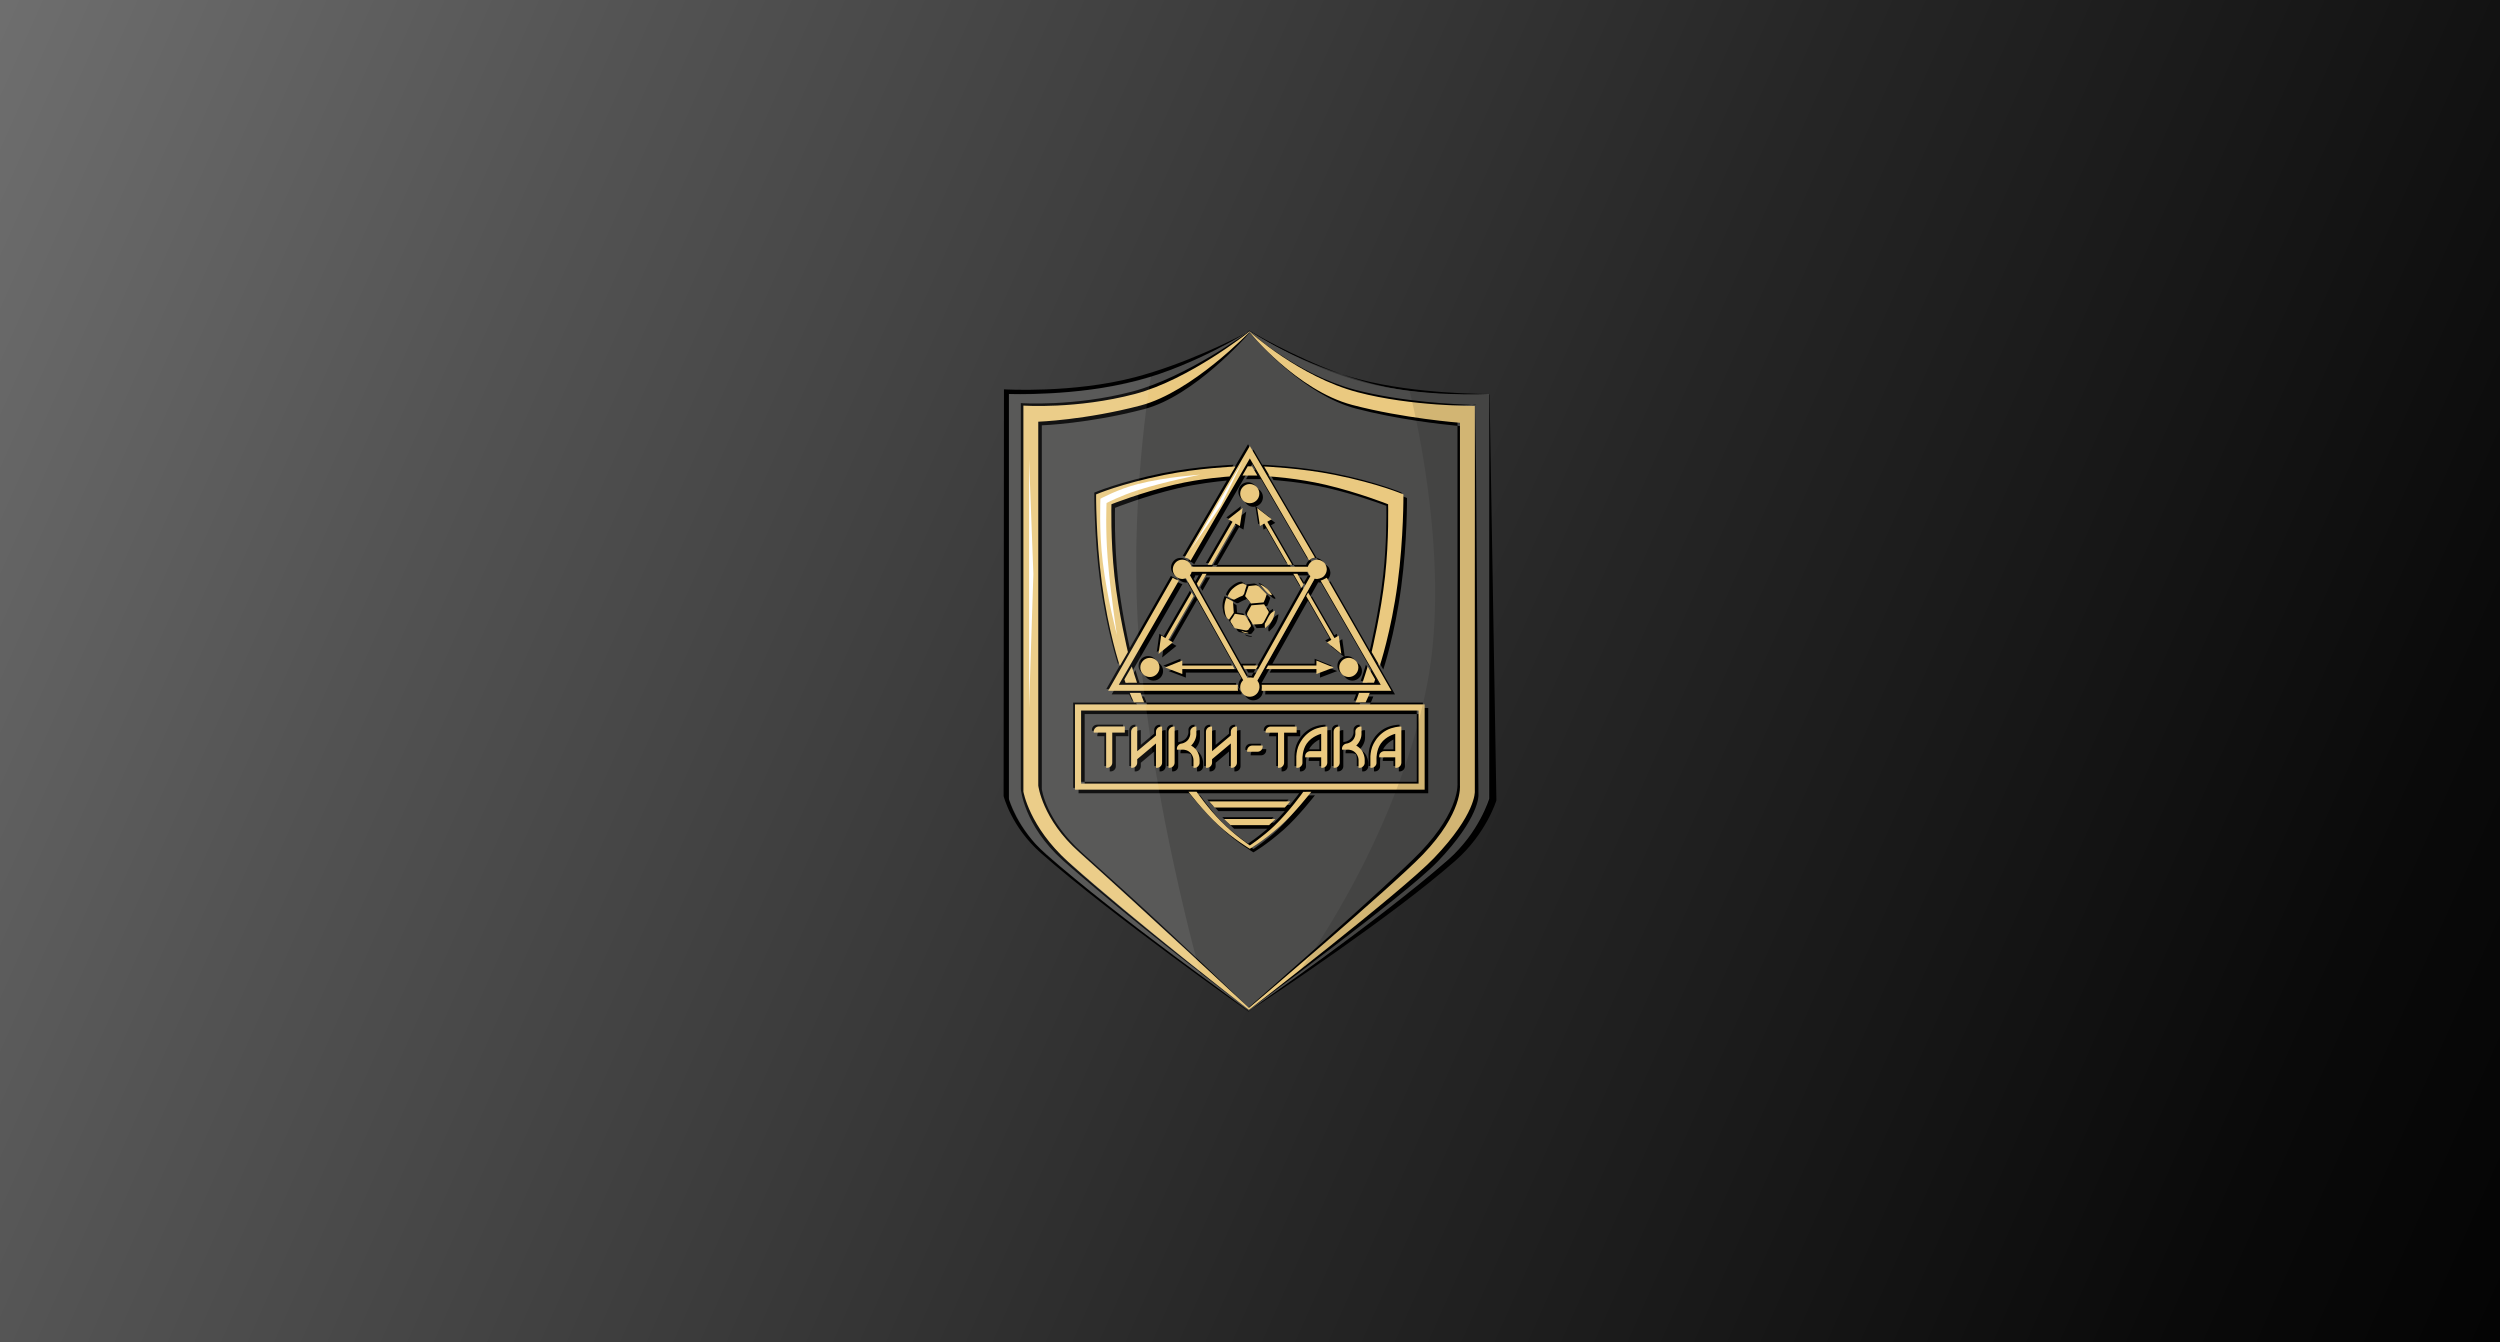 <?xml version="1.0" encoding="UTF-8"?> <!-- Generator: Adobe Illustrator 21.0.0, SVG Export Plug-In . SVG Version: 6.00 Build 0) --> <svg xmlns="http://www.w3.org/2000/svg" xmlns:xlink="http://www.w3.org/1999/xlink" x="0px" y="0px" viewBox="0 0 380 204" style="enable-background:new 0 0 380 204;" xml:space="preserve"><rect x="0" y="0" width="380" height="204" fill="#808080" stroke="none"/> <style type="text/css"> .st0{fill-rule:evenodd;clip-rule:evenodd;fill:url(#SVGID_1_);} .st1{fill-rule:evenodd;clip-rule:evenodd;} .st2{fill-rule:evenodd;clip-rule:evenodd;fill:#4C4C4B;} .st3{fill-rule:evenodd;clip-rule:evenodd;fill:#EAC980;} .st4{opacity:0.071;} .st5{clip-path:url(#SVGID_3_);fill-rule:evenodd;clip-rule:evenodd;fill:#FFFFFF;} .st6{opacity:0.102;} .st7{clip-path:url(#SVGID_5_);fill-rule:evenodd;clip-rule:evenodd;} .st8{fill-rule:evenodd;clip-rule:evenodd;fill:#FFFFFF;} </style> <g id="Слой_2"> <linearGradient id="SVGID_1_" gradientUnits="userSpaceOnUse" x1="-19.034" y1="5.037" x2="414.884" y2="198.23"> <stop offset="0" style="stop-color:#737373"></stop> <stop offset="0.221" style="stop-color:#535353"></stop> <stop offset="0.571" style="stop-color:#262626"></stop> <stop offset="0.843" style="stop-color:#0A0A0A"></stop> <stop offset="1" style="stop-color:#000000"></stop> </linearGradient> <rect x="-9.95" y="-15.367" class="st0" width="415.75" height="234"></rect> </g> <g id="Слой_3"> <g> <path class="st1" d="M203.919,56.865c-7.616-2.731-14.028-6.628-14.028-6.628s-0.197,0.151-0.535,0.393 c0.345-0.18,0.535-0.283,0.535-0.283S195.819,54.273,203.919,56.865 M226.416,59.942c0,0-0.038,0.002-0.11,0.007l-0.762,61.05 c0,0-1.507,5.02-6.215,9.159c-9.693,8.521-25.897,20.843-29.014,23.202c3.303-2.165,21.183-13.986,30.922-22.548 c4.708-4.138,6.215-9.159,6.215-9.159L226.416,59.942z M226.306,59.949l0.001-0.061c0,0-10.949,0.068-19.706-2.238 c-0.917-0.241-1.812-0.506-2.683-0.784c1.497,0.537,3.04,1.03,4.591,1.438C216.708,60.462,225.251,60.015,226.306,59.949 M160.125,130.048c-4.495-3.957-5.669-8.396-5.669-8.396V60.051c0,0,10.132,0.424,19.586-2.057 c7.396-1.942,13.537-6.086,15.314-7.363c-1.998,1.045-9.336,4.739-16.841,6.709c-9.454,2.482-19.913,1.839-19.913,1.839 l-0.054,61.82c0,0,1.174,4.711,5.669,8.668c10.699,9.421,31.564,24.096,31.564,24.096s0.19-0.144,0.533-0.403 c-0.346,0.227-0.533,0.348-0.533,0.348S170.826,139.469,160.125,130.048"></path> <path class="st2" d="M207.419,58.14c-9.439-2.485-17.5-7.847-17.5-7.847s-8.168,5.228-16.967,7.537 c-9.454,2.482-19.585,2.057-19.585,2.057v61.602c0,0,1.174,4.438,5.669,8.396c10.7,9.42,30.802,23.714,30.802,23.714 s19.551-13.493,30.31-22.951c4.708-4.139,6.215-9.268,6.215-9.268V59.887C226.361,59.887,216.176,60.445,207.419,58.14"></path> <path class="st1" d="M189.241,96.444c0,0,0.059,0.143,0.337,0.24c0.24,0.083,0.704,0.121,0.704,0.121v-0.08 c0,0-0.382-0.074-0.638-0.145C189.4,96.51,189.241,96.444,189.241,96.444 M198.374,89.92l0.314-0.535l-0.045-0.078l-0.308,0.547 L198.374,89.92z M189.945,50.565c0,0-0.008,0.01-0.023,0.028c0.033,0.029,0.091,0.08,0.178,0.155 C190.001,50.633,189.945,50.565,189.945,50.565 M164.547,129.683c-5.62-5.035-6.193-9.742-6.193-9.742V64.65 c0,0,7.112-0.246,15.556-2.462c7.616-1.998,15.528-11.035,16.012-11.595c-0.019-0.017-0.031-0.028-0.031-0.028 s-0.87,0.781-2.319,1.913c-3.179,2.728-9.159,7.358-14.589,8.783c-8.444,2.215-15.556,2.462-15.556,2.462v55.291 c0,0,0.574,5.089,6.194,10.123c9.178,8.222,25.097,23.018,26.112,23.961c-1.076-1.037-10.188-9.819-18.603-17.471 C168.988,133.68,166.377,131.322,164.547,129.683 M191.003,95.481l1.282-0.08c0,0,0.098-0.034,0.186-0.1 c0.07-0.053,0.134-0.141,0.134-0.141l0.721-1.363c0,0,0.053-0.102,0.063-0.19c0.009-0.069-0.023-0.13-0.023-0.13l-0.03-0.047 c0.161-0.494,0.173-0.891,0.173-0.891s-0.101,0.065-0.244,0.149c-0.083,0.049-0.179,0.104-0.278,0.187l-0.302-0.481l-0.288,0.024 l-0.172-0.272l0.38-0.032c0,0,0.136-0.247,0.241-0.521c0.132-0.34,0.239-0.721,0.239-0.721l-1.162-1.163l-0.002-0.001 l-0.815-0.816c0,0-0.108-0.085-0.222-0.133c-0.126-0.053-0.259-0.068-0.259-0.068l-1.121,0.12l-0.148,0.431 c-0.085,0.013-0.197,0.037-0.339,0.086c0.091-0.305,0.206-0.597,0.206-0.597l-0.521-0.321c0,0-0.666-0.05-1.591,0.785 c-0.607,0.548-0.772,1.179-0.772,1.179l0.8,0.482h0.153c-0.098,0.199-0.136,0.336-0.136,0.336l0.801,0.481h0.24 c0,0,0.434-0.242,0.779-0.404c0.231-0.107,0.423-0.157,0.423-0.157l0.113-0.131l0.391,0.476l0.137-0.011l0.218,0.266l-0.316,0.026 l-0.601,1.082c0,0-0.053,0.135-0.064,0.256c-0.008,0.097,0.024,0.185,0.024,0.185l0.65,1.036 c-0.089-0.129-0.153-0.218-0.153-0.218l-0.321-0.049c-0.031-0.055-0.062-0.109-0.094-0.163c-0.19-0.316-0.404-0.606-0.404-0.606 l-0.944-0.145l-0.08-1.121c0,0-0.255-0.183-0.507-0.325c-0.104-0.058-0.202-0.106-0.286-0.145l-0.025-0.349 c0,0-0.254-0.183-0.507-0.324c-0.248-0.139-0.494-0.237-0.494-0.237s-0.405,0.911-0.292,1.762c0.055,0.412,0.122,0.849,0.294,1.14 c0.167,0.283,0.4,0.386,0.4,0.386l0.193-0.28c0.022,0.115,0.046,0.23,0.077,0.337c-0.013,0.021-0.041,0.07-0.049,0.131 c-0.011,0.084,0.019,0.173,0.019,0.173l0.521,0.802c0,0,0.05,0.071,0.111,0.109c0.092,0.059,0.21,0.092,0.21,0.092l0.11,0.022 l0.387,0.596c0,0,0.05,0.071,0.11,0.109c0.093,0.058,0.21,0.091,0.21,0.091l1.441,0.281c0,0,0.084,0.022,0.171,0.002 c0.093-0.02,0.23-0.082,0.23-0.082s0.145-0.242,0.276-0.385c0.07-0.077,0.085-0.097,0.085-0.097s0.04-0.062,0.04-0.131 c0-0.088-0.04-0.19-0.04-0.19s-0.21-0.419-0.438-0.798c-0.004-0.007-0.008-0.014-0.013-0.02l0.286-0.018L191.003,95.481z M215.913,129.492c-4.67,4.874-26.128,23.655-26.128,23.655s-0.019-0.017-0.052-0.048c0.069,0.067,0.106,0.103,0.106,0.103 s22.331-17.908,27.001-22.783c6.096-6.361,5.624-10.478,5.624-10.478v-55.13c0,0-0.335-0.026-0.927-0.082v54.285 C221.537,119.014,222.009,123.13,215.913,129.492 M191.366,102.24h-0.838l-0.293,0.522c0,0-0.235-0.063-0.473-0.063 c-0.033,0-0.064,0.003-0.097,0.006l0.49,0.875c0,0,0.215-0.063,0.425-0.063c0.236,0,0.472,0.063,0.472,0.063l0.01-0.018 c-0.094-0.214-0.229-0.375-0.229-0.375L191.366,102.24z M198.643,89.307l0.844-1.501c-0.001-0.004-0.004-0.007-0.006-0.01 c-0.09-0.16-0.115-0.334-0.115-0.334h-0.552l-0.61,1.088L198.643,89.307z M177.341,96.98l3.826-6.649l-0.299-0.551l-3.999,6.932 l-0.646-0.378l-0.394,2.789l1.054-0.856l-0.236,1.673l2.172-1.764l-0.661-0.378l3.818-6.635l-0.305-0.542l-3.833,6.644 L177.341,96.98z M189.431,101.704l0.299,0.535h0.797l0.3-0.535H189.431z M179.731,87.693c-0.133,0.027-0.28,0.039-0.28,0.039 s-0.244,0.003-0.532-0.108c0.061,0.154,0.154,0.321,0.31,0.484c0.43,0.452,1.039,0.441,1.039,0.441s0.108-0.008,0.223-0.028 l-0.505-0.899C179.986,87.621,179.866,87.666,179.731,87.693 M178.819,87.069c0,0-0.041-0.522,0.425-1.024 c0.433-0.466,1.024-0.425,1.024-0.425s0.24-0.013,0.53,0.101c-0.06-0.15-0.182-0.385-0.45-0.604 c-0.422-0.345-0.897-0.315-0.897-0.315s-0.591-0.04-1.024,0.425c-0.467,0.503-0.425,1.025-0.425,1.025s-0.059,0.547,0.409,1.039 c0.158,0.166,0.341,0.269,0.508,0.334C178.797,87.315,178.819,87.069,178.819,87.069 M192.466,89.928 c0.062,0.058,0.119,0.096,0.174,0.133c0.206,0.238,0.437,0.493,0.643,0.686c0.313,0.291,0.563,0.283,0.563,0.283v-0.16 c0,0-0.32-0.46-0.677-0.804c-0.113-0.109-0.23-0.202-0.342-0.282c-0.125-0.159-0.296-0.361-0.476-0.536 c-0.508-0.49-1.086-0.679-1.086-0.679S191.951,89.448,192.466,89.928 M182.457,89.259l0.314,0.535l1.165-2.032h-0.614 L182.457,89.259z M180.253,101.422h7.133l-0.299-0.535h-7.651v-0.756l-2.614,1.055l1.465,0.557l-0.647,0.261l2.614,0.993v-0.757 h7.951l-0.161-0.289l-0.139-0.247h-7.651V101.422z M193.634,93.867c-0.255,0.329-0.463,0.788-0.62,1.102 c-0.104,0.208-0.209,0.352-0.209,0.352s-0.028,0.184-0.016,0.35c0.008,0.133,0.016,0.211,0.016,0.211s0.063,0.12,0.11,0.12 c0.028,0,0.05-0.08,0.05-0.08s0.224-0.199,0.495-0.487c0.159-0.17,0.361-0.451,0.471-0.658c0.374-0.705,0.395-1.42,0.395-1.42 s-0.101,0.065-0.245,0.15C193.953,93.582,193.789,93.668,193.634,93.867 M191.668,101.704l6.667-11.851l-0.436-0.758 l-7.071,12.609H191.668z M191.462,102.24l0.299-0.535h-0.094l-0.302,0.535H191.462z M178.159,116.028v1.226h0.142 c0.434,0,0.787-0.353,0.787-0.788v-2.787h0.537c0,0,0.065,0.003,0.163,0.02c-0.044,0.029-0.089,0.061-0.133,0.105 c-0.199,0.205-0.22,0.462-0.22,0.462v0.232h1.008c0,0,0.25,0.004,0.545,0.13c0.176,0.388,0.148,0.706,0.148,0.706v1.103h0.236 c0,0,0.277,0.001,0.506-0.279c0.032-0.039,0.054-0.077,0.076-0.115c0.003,0.067,0,0.109,0,0.109v1.103h0.236 c0,0,0.278,0.001,0.506-0.279c0.175-0.214,0.186-0.43,0.186-0.43v-0.521c0,0,0.033-0.5-0.299-1.181 c-0.214-0.439-0.652-0.761-0.867-0.9c-0.023-0.041-0.045-0.084-0.072-0.123c0.096-0.088,0.311-0.315,0.514-0.726 c0.234-0.475,0.236-0.898,0.236-0.898v-1.213h-0.22c0,0-0.273,0.017-0.491,0.239c-0.046,0.046-0.078,0.093-0.106,0.138v-1.195 h-0.221c0,0-0.273,0.017-0.49,0.24c-0.215,0.219-0.218,0.437-0.218,0.437v0.504c0,0-0.017,0.511-0.425,0.93 c-0.414,0.425-0.897,0.472-0.897,0.472h-0.019c0,0-0.097,0.011-0.219,0.065v-1.831h-0.142c-0.294,0-0.541,0.168-0.676,0.407 v-1.226h-0.142c-0.435,0-0.787,0.353-0.787,0.787v5.483h0.142C177.777,116.436,178.024,116.267,178.159,116.028 M181.34,112.277 c0.053-0.109,0.092-0.215,0.124-0.313v0.202c0,0-0.017,0.51-0.425,0.929c-0.026,0.027-0.053,0.048-0.08,0.073 c-0.109-0.074-0.187-0.118-0.187-0.118S181.067,112.829,181.34,112.277 M183.848,116.029v1.225h0.143 c0.435,0,0.787-0.353,0.787-0.788v-0.524l2.033-1.707v2.202h0.143c0.294,0,0.541-0.169,0.676-0.407v1.225h0.142 c0.435,0,0.788-0.353,0.788-0.788v-5.482h-0.142c-0.294,0-0.541,0.168-0.676,0.406v-1.225h-0.143 c-0.434,0-0.788,0.353-0.788,0.787v0.564l-2.033,1.707v-2.24h-0.143c-0.294,0-0.541,0.168-0.676,0.406v-1.225h-0.142 c-0.435,0-0.788,0.353-0.788,0.787v5.483h0.143C183.467,116.436,183.713,116.268,183.848,116.029 M184.778,114.438l2.033-1.707 v0.291l-2.033,1.706V114.438z M172.475,116.028v1.226h0.142c0.434,0,0.787-0.353,0.787-0.788v-0.524l2.033-1.706v2.201h0.141 c0.295,0,0.542-0.17,0.676-0.408v1.226h0.142c0.434,0,0.787-0.353,0.787-0.788v-5.482h-0.142c-0.294,0-0.541,0.168-0.676,0.407 v-1.226h-0.142c-0.435,0-0.787,0.353-0.787,0.787v0.564c-0.286,0.241-1.162,0.977-2.033,1.706v-2.239h-0.142 c-0.294,0-0.541,0.168-0.676,0.407v-1.226h-0.142c-0.435,0-0.788,0.353-0.788,0.787v5.483h0.142 C172.093,116.436,172.34,116.267,172.475,116.028 M173.404,114.437l2.033-1.705v0.29c-0.596,0.5-1.379,1.158-2.033,1.706V114.437z M192.91,111.771v0.142h1.072v4.523h0.142c0.295,0,0.541-0.17,0.676-0.408v1.226h0.142c0.435,0,0.787-0.353,0.787-0.788v-4.553 h1.905v-0.929h-0.817v-0.818h-1.905h-0.142h-1.889c-0.435,0-0.788,0.353-0.788,0.787v0.142h1.225 C193.078,111.231,192.91,111.477,192.91,111.771 M166.791,111.756v0.142h1.072v4.539h0.142c0.294,0,0.542-0.17,0.676-0.408v1.226 h0.141c0.435,0,0.788-0.353,0.788-0.788v-4.568h1.905v-0.929h-0.817v-0.818h-3.936c-0.435,0-0.788,0.353-0.788,0.787v0.142h1.225 C166.96,111.215,166.791,111.462,166.791,111.756 M190.108,114.654v0.157h1.574c0.435,0,0.787-0.353,0.787-0.787v-0.158h-1.201 c0.225-0.138,0.384-0.376,0.384-0.66v-0.157h-1.575c-0.435,0-0.787,0.353-0.787,0.787v0.158h1.201 C190.267,114.132,190.108,114.37,190.108,114.654 M196.769,114.672v1.765h0.22c0,0,0.271-0.009,0.497-0.248 c0.044-0.047,0.073-0.092,0.1-0.137v1.203h0.221c0,0,0.271-0.008,0.498-0.248c0.219-0.232,0.211-0.476,0.211-0.476v-0.725 c0,0-0.002-0.422,0.118-0.959h0.655c-0.041,0.026-0.083,0.05-0.124,0.089c-0.231,0.215-0.241,0.523-0.241,0.523v0.205h1.623v0.774 h0.221c0,0,0.283-0.031,0.49-0.239c0.045-0.045,0.079-0.096,0.107-0.148v1.204h0.221c0,0,0.284-0.03,0.491-0.239 c0.195-0.196,0.217-0.501,0.217-0.501v-5.53h-0.268c0,0-0.223,0.013-0.55,0.073v-0.892h-0.268c0,0-1.058,0.054-2.003,0.565 c-0.961,0.521-1.508,1.325-1.508,1.325s-0.442,0.595-0.659,1.208C196.793,113.955,196.769,114.672,196.769,114.672 M200.548,113.899h-1.576c0.059-0.112,0.122-0.225,0.197-0.332c0.397-0.569,0.935-0.935,1.378-1.161V113.899z M198.352,112.749 c0.806-1.156,2.196-1.481,2.196-1.481v0.047c-0.174,0.065-0.35,0.14-0.523,0.233c-0.961,0.521-1.508,1.325-1.508,1.325 s-0.442,0.595-0.66,1.208c-0.053,0.148-0.093,0.295-0.127,0.437C197.783,114.062,197.934,113.348,198.352,112.749 M156.092,120.859v-58.66c0,0,8.061,0.572,16.949-1.76c5.642-1.48,11.423-5.533,14.531-7.961c1.423-1.22,2.286-2.06,2.286-2.06 s0.13,0.16,0.37,0.438c1.588,1.35,8.846,7.256,16.688,9.32c7.043,1.854,14.745,1.498,16.826,1.357 c-2.197-0.062-10.654-0.416-17.753-2.285c-8.875-2.335-16.128-8.901-16.128-8.901s-9.472,6.994-17.746,9.166 c-8.888,2.332-16.949,1.76-16.949,1.76v58.66c0,0,0.455,5.521,6.37,10.82c1.576,1.411,3.293,2.837,5.158,4.421 c8.723,7.409,19.889,15.856,22.517,17.831c-3.133-2.423-17.461-13.561-26.312-21.49 C156.983,126.216,156.092,120.859,156.092,120.859 M206.089,62.1c6.283,1.653,13.033,2.398,15.448,2.629v-0.845 c0,0-8.552-0.652-16.375-2.711c-7.288-1.918-13.408-8.553-14.935-10.318c-0.041-0.035-0.094-0.079-0.128-0.108 C191.212,52.041,198.345,60.062,206.089,62.1 M224.725,120.859l-0.436-59.369c0,0-0.197,0.018-0.548,0.042 c0.351,0.01,0.548,0.013,0.548,0.013l-0.49,58.387c0,0,0.209,3.415-6.207,10.111c-4.917,5.131-27.809,23.391-27.809,23.391 s-0.202-0.151-0.572-0.43c0.4,0.31,0.627,0.484,0.627,0.484s23.764-17.388,28.681-22.52 C224.935,124.274,224.725,120.859,224.725,120.859 M180.766,86.919c-0.061,0.125-0.166,0.246-0.166,0.246l8.738,15.597 c0,0,0.153-0.043,0.328-0.057l-0.718-1.283h1.697l0.299-0.535h-2.297l-6.683-11.929l0.857-1.496h13.79l0.946,1.64l0.175-0.298 l0.167,0.29l0.305-0.545l-0.459-0.788h-0.341l-0.175-0.3h1.585l0.097-0.172c0,0-0.156-0.149-0.247-0.312 c-0.063-0.112-0.093-0.227-0.106-0.288h-16.888c0,0-0.008-0.025-0.013-0.046h-0.805C180.852,86.645,180.832,86.784,180.766,86.919 M181.584,87.736c0.065-0.134,0.086-0.274,0.086-0.274h0.535l-0.548,0.947l-0.239-0.427 C181.417,87.983,181.523,87.861,181.584,87.736 M191.872,70.639l0.882,1.512c0,0,0.131,0.008,0.355,0.025l0.462,0.792 c0,0,4.19,0.251,8.465,1.261c3.736,0.881,7.18,2.095,8.691,2.655c0.021,1.459,0.033,5.857-0.473,10.446 c-0.617,5.597-2.041,11.508-2.041,11.508l1.228,2.111c0,0,0.046-0.14,0.121-0.38l0.697,1.197c0,0,1.737-5.176,2.724-12.553 c0.925-6.915,0.881-13.52,0.881-13.52s-0.284-0.122-0.819-0.323c0.002-0.311,0.001-0.494,0.001-0.494s-3.731-1.623-10.423-2.969 C197.385,70.854,191.872,70.639,191.872,70.639 M164.87,108.542h50.477v-0.818h-51.295v11.107h0.818V108.542z M208.357,106.794 c-0.128,0.278-0.238,0.502-0.238,0.502h-1.544c0,0,0.091-0.225,0.198-0.502h-32.529c0.107,0.277,0.198,0.502,0.198,0.502H172.9 c0,0-0.11-0.224-0.238-0.502h-9.538v12.966h0.818v-12.148h52.334v-0.818H208.357z M193.84,79.475l-0.951-0.741l0.133-0.076 l-2.15-1.675c0.628-0.162,1.094-0.727,1.094-1.406c0-0.616-0.383-1.14-0.923-1.353c-0.213-0.539-0.736-0.923-1.352-0.923 c-0.804,0-1.456,0.652-1.456,1.457c0,0.616,0.383,1.139,0.923,1.353c0.214,0.539,0.737,0.922,1.352,0.922 c0.11,0,0.215-0.014,0.317-0.036l0.416,2.685l0.634-0.363l0.183,1.18l0.4-0.229l3.05,5.303h0.347l0.173,0.299h0.628l-3.479-6.02 L193.84,79.475z M203.254,116.028v1.226h0.142c0.435,0,0.788-0.353,0.788-0.788v-2.787h0.536c0,0,0.065,0.003,0.163,0.02 c-0.044,0.029-0.089,0.061-0.133,0.105c-0.199,0.205-0.22,0.462-0.22,0.462v0.232h1.007c0,0,0.25,0.004,0.546,0.13 c0.176,0.388,0.148,0.706,0.148,0.706v1.103h0.236c0,0,0.278,0.001,0.506-0.279c0.032-0.039,0.053-0.077,0.075-0.115 c0.004,0.067,0,0.109,0,0.109v1.103h0.236c0,0,0.278,0.001,0.506-0.279c0.175-0.214,0.187-0.43,0.187-0.43v-0.521 c0,0,0.033-0.5-0.299-1.181c-0.214-0.439-0.652-0.761-0.866-0.9c-0.024-0.041-0.046-0.084-0.073-0.123 c0.097-0.088,0.311-0.315,0.514-0.726c0.235-0.475,0.236-0.898,0.236-0.898v-1.213h-0.22c0,0-0.272,0.017-0.49,0.239 c-0.047,0.046-0.079,0.093-0.107,0.138v-1.195h-0.221c0,0-0.273,0.017-0.49,0.24c-0.214,0.219-0.218,0.437-0.218,0.437v0.504 c0,0-0.017,0.511-0.424,0.93c-0.414,0.425-0.898,0.472-0.898,0.472h-0.018c0,0-0.097,0.011-0.219,0.065v-1.831h-0.142 c-0.294,0-0.541,0.168-0.676,0.407v-1.226h-0.142c-0.435,0-0.788,0.353-0.788,0.787v5.483h0.142 C202.873,116.436,203.119,116.267,203.254,116.028 M206.436,112.277c0.054-0.109,0.093-0.215,0.125-0.313v0.202 c0,0-0.017,0.51-0.425,0.929c-0.026,0.027-0.053,0.048-0.08,0.073c-0.109-0.074-0.187-0.118-0.187-0.118 S206.163,112.829,206.436,112.277 M200.957,87.306c-0.35,0.365-1.024,0.426-1.024,0.426s-0.113,0.003-0.21-0.009 c-0.092-0.012-0.167-0.039-0.167-0.039l-0.069,0.121c0.092,0.159,0.241,0.302,0.241,0.302l-1.049,1.871l-0.115-0.199l-0.299,0.551 l0.109,0.191l-5.812,10.364h-0.091l-0.299,0.535h0.091l-1.2,2.139c0.008,0.017,0.017,0.032,0.024,0.05 c0.088,0.224,0.078,0.568,0.078,0.568s0.013,0.552-0.41,0.992c-0.483,0.504-1.055,0.457-1.055,0.457s-0.235,0.025-0.542-0.098 c0.065,0.168,0.17,0.351,0.342,0.511c0.502,0.469,1.018,0.405,1.018,0.405s0.572,0.047,1.055-0.457 c0.423-0.441,0.409-0.993,0.409-0.993s0.001-0.122-0.014-0.266h0.362c0.007,0.062,0.015,0.155,0.015,0.293 c0,0.191-0.031,0.525-0.031,0.525h13.804c-0.019,0.051-0.037,0.101-0.055,0.153c-0.145,0.386-0.303,0.779-0.303,0.779h1.135 c-0.005,0.013-0.01,0.025-0.014,0.039c-0.035,0.094-0.07,0.187-0.105,0.276h1.583c0.044-0.094,0.089-0.196,0.133-0.296 c0.137-0.311,0.258-0.635,0.258-0.635h-1.158c0.028-0.061,0.055-0.121,0.083-0.183c0.02-0.045,0.037-0.089,0.056-0.133h4.31 l-9.824-17.188c0,0-0.127,0.067-0.269,0.143l-0.202-0.353c0.01-0.009,0.021-0.016,0.03-0.025c0.488-0.508,0.441-1.071,0.441-1.071 s-0.016-0.623-0.409-0.992c-0.172-0.162-0.35-0.261-0.511-0.326c0.095,0.266,0.103,0.501,0.103,0.501 S201.444,86.799,200.957,87.306 M209.6,103.817h-0.033l0.001-0.002l-1.134-1.97c0,0-0.048,0.159-0.12,0.394l-0.697-1.211 c0,0-0.191,0.631-0.385,1.24c-0.2,0.627-0.403,1.233-0.403,1.233h1.087c-0.036,0.112-0.071,0.218-0.103,0.315h-16.056l1.347-2.395 h6.719v0.282h-6.535l-0.299,0.535h7.652v0.757l2.614-0.993l-1.44-0.581l0.622-0.236l-2.614-1.055v0.756h-6.418l5.405-9.607 l3.28,5.7l-0.661,0.378l0.928,0.754l-0.111,0.064l2.012,1.634c-0.566,0.2-0.972,0.734-0.972,1.368c0,0.617,0.382,1.14,0.922,1.353 c0.214,0.54,0.737,0.922,1.352,0.922c0.804,0,1.456-0.652,1.456-1.457c0-0.616-0.383-1.139-0.922-1.353 c-0.214-0.539-0.737-0.922-1.352-0.922c-0.121,0-0.236,0.02-0.349,0.047l-0.369-2.615l-0.646,0.378l-0.005-0.008l-0.167-1.188 l-0.387,0.227l-3.44-5.963l-0.167,0.309l-0.098-0.169l1.258-2.235c0,0,0.075,0.028,0.168,0.039 c0.096,0.012,0.209,0.008,0.209,0.008s0.014-0.001,0.035-0.004L209.6,103.817z M189.053,104.997c0,0,0.002-0.312,0.11-0.567 c0.119-0.28,0.347-0.504,0.347-0.504l-8.707-15.487c0,0-0.12,0.044-0.255,0.072c-0.019,0.004-0.038,0.007-0.057,0.01l1.181,2.1 l0.014-0.023l0.299,0.552l-0.008,0.014l5.927,10.541h0.001l0.138,0.247l0.65,1.157c0,0-0.227,0.224-0.346,0.504 c-0.109,0.254-0.11,0.567-0.11,0.567s-0.004,0.203,0.079,0.455h0.408c0,0-0.047,0.101-0.047,0.389 c0,0.059,0.005,0.132,0.011,0.204c0.163,0.151,0.325,0.243,0.472,0.303C189.046,105.24,189.053,104.997,189.053,104.997 M189.006,80.499l0.425-2.741l-1.074,0.837l0.257-1.655l-2.204,1.717l0.661,0.378l-3.779,6.539h0.629l3.457-6.012l0.51,0.292 l-3.479,6.02h0.628l3.307-5.752L189.006,80.499z M180.852,85.873h0.227c-0.095-0.066-0.189-0.116-0.281-0.152 C180.832,85.807,180.852,85.873,180.852,85.873 M175.867,100.643c-0.214-0.539-0.737-0.922-1.352-0.922 c-0.804,0-1.456,0.653-1.456,1.457c0,0.617,0.382,1.14,0.922,1.353c0.214,0.54,0.737,0.922,1.352,0.922 c0.804,0,1.456-0.652,1.456-1.457C176.788,101.38,176.406,100.857,175.867,100.643 M163.942,119.76v0.817h16.829 c0.673,0.848,2.138,2.626,3.786,4.216c0.383,0.396,0.782,0.792,1.19,1.172c2.236,2.078,4.771,3.592,4.771,3.592 s1.945-1.091,4.624-3.464c2.176-1.927,4.727-5.201,4.727-5.201l-1.229,0.016c0,0-2.104,2.975-4.421,5.189 c-1.708,1.633-3.703,2.956-3.703,2.956s-0.232-0.158-0.61-0.436c0.567-0.344,2.252-1.424,4.417-3.341 c1.655-1.466,3.524-3.708,4.326-4.698h18.443v-12.966h-0.818v12.148H163.942z M196.074,122.358h-0.952l0.734-0.818h-12.343 l0.85,0.929h0.07l0.748,0.818h10.107c-0.509,0.584-1.063,1.184-1.635,1.748h-0.908l0.845-0.817h-7.801l0.859,0.817h-0.04 l0.976,0.93h5.068c-1.491,1.301-2.951,2.27-2.951,2.27s-1.98-1.353-3.853-3.14c-1.894-1.987-3.421-4.202-3.421-4.202H182.2 c-0.086-0.115-0.163-0.221-0.232-0.315h15.501C197.161,120.99,196.673,121.629,196.074,122.358 M164.87,118.83v0.818h51.295 v-11.106h-0.817v10.288H164.87z M199.847,85.482c-0.149,0.082-0.324,0.232-0.324,0.232l-0.391-0.673 c-0.022,0.014-0.044,0.027-0.064,0.044c-0.49,0.395-0.536,0.788-0.536,0.788h-1.875l0.299,0.518h-0.629l-0.298-0.518h-10.992 l-0.299,0.518h-0.629l0.299-0.518h-3.331c0.029,0.02,0.059,0.038,0.087,0.062c0.353,0.288,0.463,0.608,0.491,0.71h16.891 c0,0,0.004,0.02,0.01,0.046h0.792c0,0,0.046-0.394,0.535-0.787c0.365-0.295,0.85-0.283,0.85-0.283s0.248-0.012,0.56,0.115 c-0.06-0.169-0.155-0.349-0.307-0.492c-0.309-0.29-0.641-0.389-0.851-0.424l0.284,0.485 C200.421,85.304,200.057,85.365,199.847,85.482 M174.14,106.518c-0.122-0.325-0.233-0.655-0.233-0.655h-0.523 c-0.02-0.055-0.041-0.108-0.061-0.163c-0.02-0.052-0.037-0.102-0.055-0.153h15.455c0,0-0.022-0.16-0.036-0.321 c-0.001-0.001-0.002-0.002-0.004-0.004c-0.2-0.185-0.307-0.401-0.368-0.589h-0.421c-0.014-0.112-0.035-0.3-0.035-0.429 c0-0.287,0.048-0.388,0.048-0.388h-14.7c-0.069-0.212-0.152-0.468-0.236-0.73c-0.193-0.609-0.384-1.241-0.384-1.241l-0.366,0.635 c-0.022-0.07-0.045-0.14-0.067-0.211c-0.023-0.07-0.044-0.141-0.066-0.21l7.647-13.273c0,0-0.236-0.048-0.437-0.157 c-0.193-0.104-0.508-0.269-0.508-0.269l-8.82,15.457h-0.184l9.132-15.849c0,0-0.237-0.047-0.438-0.156 c-0.193-0.104-0.507-0.269-0.507-0.269l-6.25,10.951c-0.441-1.991-1.324-6.248-1.775-10.345 c-0.619-5.62-0.462-10.957-0.462-10.957s4.489-1.78,9.499-2.962c3.025-0.715,6.001-1.048,7.486-1.183l-6.688,11.44 c0,0,0.382,0.048,0.564,0.162c0.195,0.121,0.35,0.311,0.35,0.311L189.7,69.41l0.095,0.164l-9.197,15.73 c0,0,0.382,0.048,0.565,0.162c0.195,0.122,0.349,0.311,0.349,0.311l7.974-13.768h0.382l-0.469,0.818h2.267l-0.819-1.402h-0.34 l-0.344-0.587l0.182-0.315l8.359,14.374c0,0,0.115-0.098,0.238-0.178l0.188,0.324c0.355-0.246,0.785-0.24,0.785-0.24 s0.086-0.004,0.22,0.017l-9.619-16.481l-0.171,0.291l-0.647-1.109l-2.331,3.988c-0.118,0.008-0.242,0.015-0.378,0.024l0.521-0.892 c0,0-5.513,0.214-10.754,1.268c-6.691,1.346-10.423,2.969-10.423,2.969s-0.044,6.605,0.882,13.52 c0.986,7.376,2.723,12.554,2.723,12.554l0.375-0.644c0.044,0.157,0.086,0.298,0.125,0.431l-2.279,3.994h1.285l-0.467,0.818h2.675 c0.018,0.044,0.036,0.088,0.056,0.133c0.173,0.396,0.371,0.799,0.371,0.799h0.438c0.003,0.006,0.005,0.013,0.008,0.019 c0.044,0.101,0.09,0.202,0.133,0.296h1.583C174.211,106.705,174.175,106.612,174.14,106.518 M171.452,103.817h-0.38l0.182-0.315 h0.378l-0.181,0.314L171.452,103.817z M208.744,116.188c0.043-0.047,0.072-0.092,0.099-0.137v1.203h0.22 c0,0,0.271-0.008,0.498-0.248c0.219-0.232,0.211-0.476,0.211-0.476v-0.725c0,0-0.002-0.422,0.118-0.959h0.656 c-0.042,0.026-0.084,0.05-0.125,0.089c-0.231,0.215-0.24,0.523-0.24,0.523v0.205h1.622v0.774h0.22c0,0,0.284-0.031,0.491-0.239 c0.045-0.045,0.078-0.096,0.107-0.148v1.204h0.22c0,0,0.283-0.03,0.491-0.239c0.196-0.196,0.217-0.501,0.217-0.501v-5.53h-0.268 c0,0-0.224,0.013-0.55,0.073v-0.892h-0.268c0,0-1.058,0.054-2.003,0.565c-0.962,0.521-1.508,1.325-1.508,1.325 s-0.442,0.595-0.66,1.208c-0.245,0.69-0.269,1.407-0.269,1.407v1.765h0.221C208.246,116.436,208.518,116.427,208.744,116.188 M211.804,113.899h-1.575c0.059-0.112,0.122-0.225,0.197-0.332c0.397-0.569,0.934-0.935,1.378-1.161V113.899z M209.608,112.749 c0.807-1.156,2.196-1.481,2.196-1.481v0.047c-0.174,0.065-0.35,0.14-0.523,0.233c-0.962,0.521-1.508,1.325-1.508,1.325 s-0.442,0.595-0.66,1.208c-0.052,0.148-0.092,0.295-0.127,0.437C209.041,114.061,209.191,113.348,209.608,112.749"></path> <path class="st3" d="M199.996,87.996c0.096,0.012,0.21,0.009,0.21,0.009s0.673-0.062,1.023-0.425 c0.487-0.508,0.441-1.072,0.441-1.072s-0.016-0.623-0.41-0.992c-0.505-0.474-1.07-0.441-1.07-0.441s-0.486-0.01-0.85,0.284 c-0.489,0.395-0.536,0.787-0.536,0.787h-17.68c0,0-0.083-0.411-0.503-0.756c-0.422-0.345-0.898-0.315-0.898-0.315 s-0.591-0.04-1.024,0.425c-0.466,0.502-0.424,1.024-0.424,1.024s-0.06,0.548,0.41,1.04c0.43,0.452,1.039,0.441,1.039,0.441 s0.147-0.011,0.28-0.039c0.135-0.028,0.256-0.071,0.256-0.071l8.706,15.486c0,0-0.227,0.224-0.346,0.504 c-0.109,0.255-0.11,0.568-0.11,0.568s-0.02,0.607,0.446,1.044c0.502,0.469,1.018,0.405,1.018,0.405s0.572,0.047,1.055-0.457 c0.423-0.441,0.41-0.992,0.41-0.992s0.01-0.344-0.077-0.568c-0.094-0.24-0.253-0.425-0.253-0.425l8.722-15.502 C199.828,87.957,199.904,87.984,199.996,87.996 M190.508,103.034c0,0-0.236-0.063-0.473-0.063c-0.211,0-0.425,0.063-0.425,0.063 l-8.738-15.596c0,0,0.105-0.121,0.166-0.247c0.065-0.134,0.085-0.273,0.085-0.273h17.696c0,0,0.025,0.173,0.116,0.333 c0.091,0.164,0.247,0.313,0.247,0.313L190.508,103.034z M196.585,87.217l1.243,2.158l0.315-0.535l-0.945-1.622H196.585z M170.056,104.089l9.131-15.848c0,0-0.236-0.048-0.437-0.157c-0.193-0.104-0.507-0.268-0.507-0.268l-9.808,17.188h19.743 c0,0-0.047-0.334-0.047-0.525c0-0.287,0.047-0.389,0.047-0.389H170.056z M193.089,93.322c-0.254,0.328-0.463,0.788-0.62,1.102 c-0.104,0.208-0.209,0.352-0.209,0.352s-0.027,0.185-0.016,0.35c0.009,0.132,0.016,0.211,0.016,0.211s0.064,0.12,0.11,0.12 c0.028,0,0.05-0.08,0.05-0.08s0.224-0.199,0.495-0.487c0.159-0.17,0.361-0.45,0.471-0.658c0.374-0.706,0.396-1.42,0.396-1.42 s-0.101,0.065-0.245,0.149C193.408,93.037,193.243,93.123,193.089,93.322 M170.907,103.27c0,0,0.041,0.138,0.084,0.262 c0.044,0.127,0.089,0.242,0.089,0.242h1.747c0,0-0.202-0.605-0.402-1.233c-0.194-0.609-0.385-1.24-0.385-1.24L170.907,103.27z M174.787,99.993c-0.804,0-1.456,0.652-1.456,1.457s0.652,1.457,1.456,1.457s1.456-0.652,1.456-1.457 S175.591,99.993,174.787,99.993 M184.195,85.846l3.605-6.27l0.661,0.378l0.424-2.741l-2.203,1.718l0.661,0.378l-3.779,6.538 H184.195z M171.725,105.318c0,0,0.122,0.325,0.258,0.635c0.174,0.396,0.372,0.8,0.372,0.8h1.543c0,0-0.158-0.392-0.303-0.779 c-0.121-0.325-0.232-0.655-0.232-0.655H171.725z M177.141,96.984l-0.645-0.378l-0.394,2.789l2.173-1.765l-0.662-0.378l3.826-6.648 l-0.299-0.552L177.141,96.984z M177.094,101.458l2.614,0.993v-0.756h7.951l-0.299-0.535h-7.652v-0.757L177.094,101.458z M189.964,76.488c0.805,0,1.456-0.652,1.456-1.457s-0.652-1.457-1.456-1.457c-0.804,0-1.456,0.652-1.456,1.457 S189.16,76.488,189.964,76.488 M187.654,91.127c0,0,0.433-0.242,0.779-0.404c0.23-0.107,0.422-0.157,0.422-0.157l0.24-0.281 c0,0,0.085-0.301,0.173-0.613c0.092-0.33,0.228-0.67,0.228-0.67l-0.52-0.321c0,0-0.667-0.049-1.592,0.786 c-0.607,0.548-0.772,1.179-0.772,1.179l0.801,0.481H187.654z M190.177,91.728l1.883-0.16c0,0,0.135-0.247,0.241-0.52 c0.132-0.341,0.239-0.722,0.239-0.722l-1.162-1.162c0,0-0.108-0.086-0.221-0.133c-0.126-0.053-0.259-0.068-0.259-0.068 l-1.122,0.121l-0.521,1.523L190.177,91.728z M206.032,106.752h1.543c0,0,0.197-0.404,0.371-0.8 c0.136-0.31,0.259-0.635,0.259-0.635h-1.638c0,0-0.112,0.33-0.232,0.655C206.189,106.36,206.032,106.752,206.032,106.752 M192.739,90.201c0.312,0.291,0.563,0.284,0.563,0.284v-0.16c0,0-0.32-0.459-0.676-0.804c-0.508-0.49-1.086-0.68-1.086-0.68 S192.223,89.721,192.739,90.201 M201.493,73.684c5.008,1.182,9.498,2.962,9.498,2.962s0.157,5.337-0.462,10.957 c-0.617,5.597-2.042,11.508-2.042,11.508l1.229,2.111c0,0,1.736-5.176,2.723-12.553c0.925-6.915,0.882-13.52,0.882-13.52 s-3.731-1.623-10.423-2.969c-5.24-1.055-10.753-1.269-10.753-1.269l0.881,1.513C193.027,72.424,197.218,72.675,201.493,73.684 M201.67,87.816c0,0-0.314,0.165-0.507,0.268c-0.201,0.109-0.438,0.157-0.438,0.157l9.148,15.848h-18.106 c0,0,0.031,0.102,0.031,0.389c0,0.191-0.031,0.525-0.031,0.525h19.727L201.67,87.816z M181.912,88.713l0.315,0.535l1.165-2.032 h-0.614L181.912,88.713z M189.185,101.695h1.732l0.299-0.535h-2.33L189.185,101.695z M189.737,96.259v-0.08 c0,0-0.383-0.074-0.639-0.145c-0.244-0.069-0.403-0.136-0.403-0.136s0.059,0.143,0.337,0.24 C189.272,96.222,189.737,96.259,189.737,96.259 M187.414,91.448c0,0-0.255-0.183-0.507-0.325 c-0.248-0.139-0.494-0.236-0.494-0.236s-0.406,0.911-0.292,1.761c0.054,0.412,0.122,0.849,0.294,1.141 c0.167,0.283,0.399,0.386,0.399,0.386l0.721-1.043L187.414,91.448z M192.845,93.061c0.008-0.069-0.024-0.13-0.024-0.13 l-0.681-1.083l-1.922,0.16l-0.602,1.083c0,0-0.052,0.134-0.063,0.255c-0.009,0.098,0.023,0.186,0.023,0.186l0.881,1.403 l1.282-0.08c0,0,0.098-0.034,0.186-0.1c0.07-0.053,0.135-0.141,0.135-0.141l0.721-1.363 C192.781,93.252,192.834,93.15,192.845,93.061 M189.507,95.82c0.093-0.021,0.23-0.082,0.23-0.082s0.145-0.242,0.275-0.385 c0.071-0.077,0.085-0.097,0.085-0.097s0.04-0.061,0.04-0.13c0-0.089-0.04-0.19-0.04-0.19s-0.21-0.418-0.438-0.797 c-0.189-0.316-0.403-0.606-0.403-0.606l-1.562-0.241c0,0-0.131,0.262-0.291,0.508c-0.14,0.215-0.31,0.415-0.31,0.415 s-0.049,0.072-0.059,0.148c-0.01,0.084,0.018,0.172,0.018,0.172l0.521,0.802c0,0,0.05,0.072,0.11,0.109 c0.093,0.058,0.21,0.092,0.21,0.092l1.442,0.28C189.337,95.818,189.421,95.839,189.507,95.82 M166.246,111.21v0.142h1.889v5.356 h0.142c0.434,0,0.787-0.353,0.787-0.787v-4.569h1.906v-0.929h-3.937C166.598,110.423,166.246,110.775,166.246,111.21 M189.563,114.109v0.157h1.574c0.435,0,0.788-0.353,0.788-0.787v-0.157h-1.574C189.916,113.322,189.563,113.674,189.563,114.109 M197.089,110.439h-1.905h-0.142h-1.889c-0.434,0-0.787,0.353-0.787,0.788v0.142h1.889v5.341h0.142 c0.434,0,0.787-0.353,0.787-0.787v-4.553h1.905V110.439z M187.084,111.226v0.564l-2.852,2.393v-3.745h-0.143 c-0.434,0-0.787,0.353-0.787,0.788v5.482h0.142c0.435,0,0.788-0.353,0.788-0.787v-0.525l2.852-2.393v3.705h0.143 c0.434,0,0.787-0.353,0.787-0.787v-5.483h-0.142C187.437,110.439,187.084,110.791,187.084,111.226 M181.045,113.322 c0,0,0.295-0.221,0.567-0.772c0.234-0.476,0.236-0.898,0.236-0.898v-1.213h-0.221c0,0-0.273,0.017-0.49,0.239 c-0.214,0.219-0.218,0.438-0.218,0.438v0.504c0,0-0.017,0.51-0.424,0.93c-0.415,0.425-0.898,0.472-0.898,0.472h-0.018 c0,0-0.253,0.014-0.47,0.237c-0.2,0.205-0.221,0.462-0.221,0.462v0.231h1.008c0,0,0.656,0.008,1.102,0.535 c0.461,0.545,0.41,1.119,0.41,1.119v1.103h0.236c0,0,0.278,0.001,0.506-0.279c0.175-0.214,0.187-0.43,0.187-0.43v-0.521 c0,0,0.033-0.499-0.299-1.181C181.748,113.704,181.045,113.322,181.045,113.322 M190.303,70.88h-0.646l-0.803,1.402h2.267 L190.303,70.88z M202.709,111.226v5.482h0.142c0.435,0,0.787-0.353,0.787-0.787v-5.483h-0.142 C203.062,110.439,202.709,110.791,202.709,111.226 M199.479,111.004c-0.962,0.521-1.508,1.325-1.508,1.325 s-0.442,0.595-0.66,1.208c-0.245,0.689-0.269,1.406-0.269,1.406v1.765h0.22c0,0,0.271-0.008,0.498-0.248 c0.219-0.232,0.211-0.476,0.211-0.476v-0.725c0,0-0.02-1.271,0.653-2.237c0.807-1.156,2.196-1.48,2.196-1.48v2.631h-1.7 c0,0-0.265-0.002-0.499,0.217c-0.231,0.215-0.24,0.524-0.24,0.524v0.205h2.44v1.592h0.221c0,0,0.283-0.03,0.491-0.238 c0.195-0.197,0.217-0.502,0.217-0.502v-5.53h-0.268C201.481,110.439,200.423,110.493,199.479,111.004 M224.172,120.317V61.702 c0,0-9.574,0.088-17.807-2.079c-8.872-2.336-16.45-9.229-16.45-9.229s-9.143,7.322-17.414,9.494 c-8.887,2.332-16.945,1.76-16.945,1.76v58.669c0,0,0.891,5.358,6.806,10.658c9.979,8.943,27.477,22.523,27.477,22.523 s23.213-17.936,28.129-23.069C224.38,123.732,224.172,120.317,224.172,120.317 M216.289,129.878 c-4.67,4.876-26.449,23.332-26.449,23.332s-16.351-15.19-25.831-23.686c-5.618-5.035-6.193-10.125-6.193-10.125v-55.3 c0,0,7.111-0.247,15.553-2.462c7.858-2.063,16.544-11.173,16.544-11.173s7.199,8.866,15.629,11.086 c7.82,2.059,16.37,2.711,16.37,2.711v55.139C221.911,119.398,222.382,123.516,216.289,129.878 M163.396,120.033h53.152v-12.966 h-53.152V120.033z M164.326,107.997h51.295v11.107h-51.295V107.997z M175.708,111.226v0.564c-0.379,0.318-1.788,1.502-2.85,2.393 v-3.744h-0.141c-0.435,0-0.788,0.353-0.788,0.788v5.482h0.142c0.434,0,0.787-0.353,0.787-0.787v-0.525l2.85-2.393v3.705h0.142 c0.434,0,0.788-0.353,0.788-0.787v-5.483h-0.142C176.061,110.439,175.708,110.791,175.708,111.226 M206.142,113.322 c0,0,0.294-0.221,0.566-0.772c0.235-0.476,0.236-0.898,0.236-0.898v-1.213h-0.221c0,0-0.272,0.017-0.49,0.239 c-0.215,0.219-0.218,0.438-0.218,0.438v0.504c0,0-0.017,0.51-0.425,0.93c-0.414,0.425-0.898,0.472-0.898,0.472h-0.018 c0,0-0.253,0.014-0.469,0.237c-0.2,0.205-0.221,0.462-0.221,0.462v0.231h1.007c0,0,0.657,0.008,1.103,0.535 c0.46,0.545,0.409,1.119,0.409,1.119v1.103h0.236c0,0,0.278,0.001,0.507-0.279c0.175-0.214,0.186-0.43,0.186-0.43v-0.521 c0,0,0.033-0.499-0.299-1.181C206.845,113.704,206.142,113.322,206.142,113.322 M177.613,111.226v5.482h0.142 c0.434,0,0.787-0.353,0.787-0.787v-5.483h-0.142C177.966,110.439,177.613,110.791,177.613,111.226 M209.023,103.27l-1.133-1.97 c0,0-0.191,0.632-0.385,1.24c-0.199,0.628-0.402,1.233-0.402,1.233h1.747c0,0,0.044-0.114,0.089-0.242 C208.981,103.408,209.023,103.27,209.023,103.27 M202.709,101.458l-2.613-1.055v0.757h-7.352l-0.299,0.535h7.651v0.756 L202.709,101.458z M205.016,102.908c0.804,0,1.456-0.652,1.456-1.457s-0.652-1.457-1.456-1.457s-1.456,0.652-1.456,1.457 S204.212,102.908,205.016,102.908 M192.901,125.421l0.961-0.93h-7.8l0.976,0.93H192.901z M191.09,77.213l0.425,2.741l0.661-0.378 l3.605,6.27h0.63l-3.779-6.538l0.662-0.378L191.09,77.213z M202.835,96.984l-3.999-6.932l-0.298,0.552l3.826,6.648l-0.661,0.378 l2.173,1.765l-0.394-2.789L202.835,96.984z M196.129,121.813h-12.344l0.85,0.929h10.659L196.129,121.813z M193.675,125.553 c-1.708,1.634-3.703,2.956-3.703,2.956s-2.331-1.592-4.326-3.604c-2.05-2.067-3.766-4.557-3.766-4.557h-1.228 c0,0,2.132,2.825,4.55,5.073c2.236,2.078,4.771,3.592,4.771,3.592s1.945-1.091,4.625-3.464c2.176-1.927,4.727-5.201,4.727-5.201 l-1.228,0.016C198.097,120.363,195.991,123.339,193.675,125.553 M170.214,101.222l1.228-2.111c0,0-1.425-5.911-2.041-11.508 c-0.62-5.62-0.462-10.957-0.462-10.957s4.489-1.78,9.498-2.962c4.275-1.009,8.465-1.26,8.465-1.26l0.882-1.513 c0,0-5.513,0.215-10.753,1.269c-6.691,1.346-10.423,2.969-10.423,2.969s-0.044,6.604,0.881,13.52 C168.477,96.045,170.214,101.222,170.214,101.222 M180.618,84.921c0.195,0.121,0.349,0.311,0.349,0.311l9.006-15.55l9.005,15.487 c0,0,0.175-0.149,0.324-0.232c0.21-0.116,0.574-0.178,0.574-0.178l-9.903-16.967l-9.919,16.967 C180.054,84.759,180.436,84.807,180.618,84.921 M210.736,111.004c-0.961,0.521-1.508,1.325-1.508,1.325s-0.442,0.595-0.66,1.208 c-0.245,0.689-0.269,1.406-0.269,1.406v1.765h0.221c0,0,0.271-0.008,0.497-0.248c0.219-0.232,0.211-0.476,0.211-0.476v-0.725 c0,0-0.02-1.271,0.653-2.237c0.807-1.156,2.197-1.48,2.197-1.48v2.631h-1.701c0,0-0.265-0.002-0.5,0.217 c-0.231,0.215-0.24,0.524-0.24,0.524v0.205h2.441v1.592h0.221c0,0,0.283-0.03,0.491-0.238c0.196-0.197,0.217-0.502,0.217-0.502 v-5.53h-0.268C212.738,110.439,211.681,110.493,210.736,111.004"></path> <g class="st4"> <g> <defs> <rect id="SVGID_2_" x="153.311" y="57.216" width="29.22" height="91.04"></rect> </defs> <clipPath id="SVGID_3_"> <use xlink:href="#SVGID_2_" style="overflow:visible;"></use> </clipPath> <path class="st5" d="M173.197,98.227c-1.761-21.162,1.757-41.011,1.757-41.011s-4.656,1.447-9.649,2.063 c-5.771,0.713-11.994,0.608-11.994,0.608v61.438c0,0,0.708,1.881,1.747,3.674c0.947,1.634,2.233,3.196,2.233,3.196 s4.341,4.047,9.813,8.396c6.966,5.537,15.427,11.665,15.427,11.665S175.208,122.386,173.197,98.227"></path> </g> </g> <g class="st6"> <g> <defs> <rect id="SVGID_4_" x="197.033" y="59.443" width="29.329" height="88.813"></rect> </defs> <clipPath id="SVGID_5_"> <use xlink:href="#SVGID_4_" style="overflow:visible;"></use> </clipPath> <path class="st7" d="M214.258,59.443c0,0,6.493,24.832,2.68,44.493c-4.706,24.259-19.906,44.32-19.906,44.32 s8.515-5.746,15.482-11.283c5.473-4.349,9.759-8.342,9.759-8.342s1.505-1.997,2.451-3.632c1.039-1.792,1.529-3.673,1.529-3.673 l0.109-61.384L214.258,59.443z"></path> </g> </g> <path class="st8" d="M172.974,74.503c4.133-1.314,9.448-2.35,9.448-2.35s-5.157,0.323-9.493,1.43 c-2.982,0.762-5.662,2.222-5.662,2.222s-0.227,4.867,0.35,9.629c0.67,5.537,2.158,11.087,2.158,11.087s-0.982-6.239-1.418-11.758 c-0.345-4.379-0.163-8.304-0.163-8.304S170.344,75.339,172.974,74.503 M180.95,83.656l4.593-6.795l3.366-6.78L180.95,83.656z M156.418,107.643l0.654-20.398l-0.654-17.491V107.643z"></path> </g> </g> </svg> 